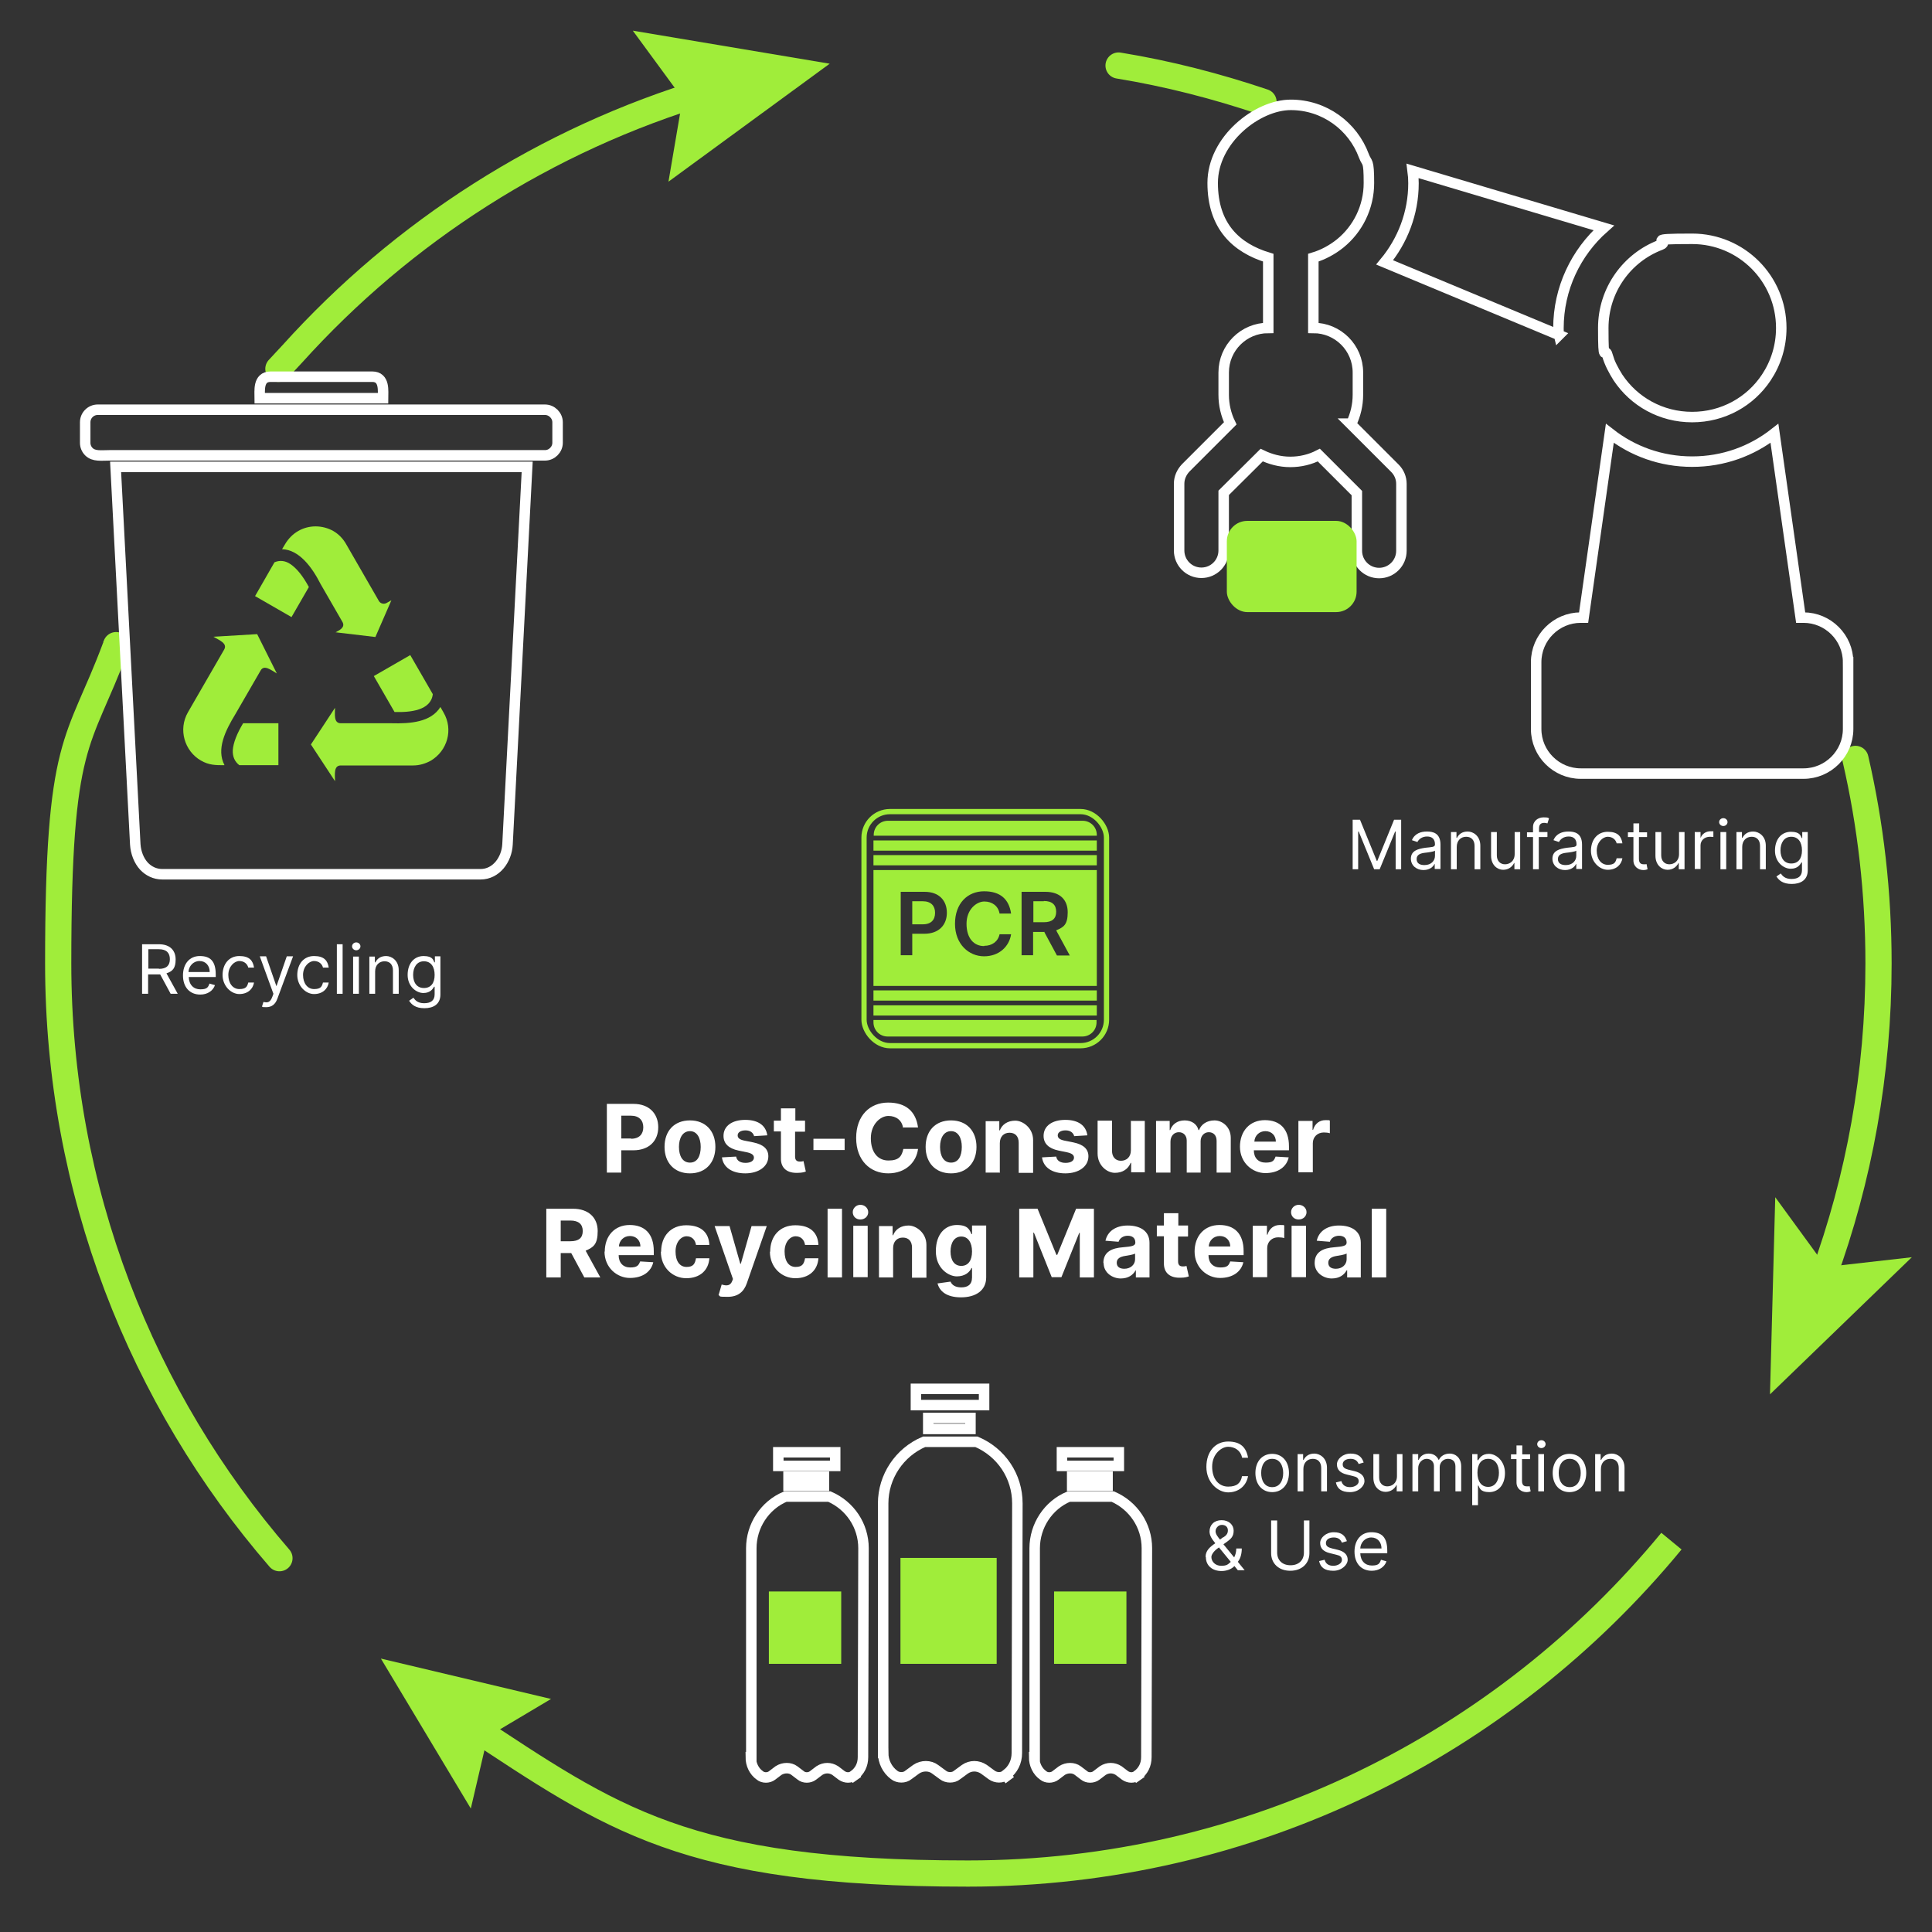 <?xml version="1.0" encoding="UTF-8"?>
<svg xmlns="http://www.w3.org/2000/svg" id="Ebene_1" width="737" height="737" version="1.1" viewBox="0 0 737 737">
  <rect x="0" y="0" width="737" height="737" fill="#333333" stroke="none"/>
  <defs>
    <style>
      .st0, .st1 {
        fill: #a0ed3a;
      }

      .st2 {
        stroke-linejoin: round;
      }

      .st2, .st3, .st4, .st5, .st6, .st7 {
        fill: none;
      }

      .st2, .st3, .st5 {
        stroke-linecap: round;
      }

      .st2, .st3, .st5, .st6, .st7 {
        stroke: #a0ed3a;
      }

      .st2, .st3, .st5, .st7 {
        stroke-width: 10px;
      }

      .st3, .st4, .st6, .st7 {
        stroke-miterlimit: 10;
      }

      .st4 {
        stroke: #fff;
        stroke-width: 4px;
      }

      .st5 {
        opacity: 1;
        stroke-linejoin: bevel;
      }

      .st5, .st8 {
        isolation: isolate;
      }

      .st6 {
        stroke-width: 2px;
      }

      .st9 {
        fill: #fff;
      }

      .st1 {
        fill-rule: evenodd;
      }
    </style>
  </defs>
  <g id="Icons">
    <g>
      <path class="st3" d="M106.2,140.7c.6-.7,4.7-5,5.3-5.7,42.1-46.7,96.6-81.8,158.4-100.3"></path>
      <polygon class="st0" points="255 69.3 260.4 37.6 241.4 11.7 316.5 24.3 255 69.3"></polygon>
    </g>
    <path class="st5" d="M106.6,594.4c-52.6-60.8-84.4-140.2-84.4-226.9s7.7-82.7,21.8-120.5c.2-.7,0-.3.3-.9"></path>
    <g>
      <path class="st7" d="M637.6,587.9c-63.7,77.4-160.2,126.8-268.3,126.8s-135.9-21-190.6-57"></path>
      <polygon class="st0" points="210.2 648.1 186 662.5 179.6 689.9 145.3 632.7 210.2 648.1"></polygon>
    </g>
    <g>
      <path class="st2" d="M707.8,289.5c5.8,25.1,8.8,51.2,8.8,78,0,41.9-7.4,82.1-21,119.3"></path>
      <polygon class="st0" points="675.2 531.9 677.2 456.7 696.6 483.3 729.3 479.6 675.2 531.9"></polygon>
    </g>
    <path class="st2" d="M426.7,25c19,3.1,37.5,7.9,55.3,13.9"></path>
    <g>
      <path class="st4" d="M201.1,178.1H44.1l7.5,144c.2,3.2,1.4,6.2,3.3,8.3h0c1.8,1.9,4.2,3.1,7,3.1h121.4c6,0,10-5.6,10.3-11.4l7.5-144h0ZM141.9,143.7h-38.7c-4.9,0-4.1,5.6-4.1,8.2h47c0-2.6.8-8.2-4.1-8.2h0ZM41.8,173.7h166.1c2.6,0,4.8-2.2,4.8-4.8v-7.8c0-2.6-2.2-4.8-4.8-4.8H37.3c-1.3,0-2.5.5-3.4,1.4h0c-.9.9-1.4,2.1-1.4,3.4v7.8c0,1.3.5,2.5,1.4,3.4h0c1.9,1.9,4.8,1.4,7.8,1.4h0Z"></path>
      <path class="st1" d="M117.9,223.8l-6.7,11.6-13.9-8,7.4-12.9c2.1-.9,4.2-.6,6.1.7,2.4,1.6,4.8,4.6,7,8.7h0Z"></path>
      <path class="st1" d="M122.3,222.8c-3.3-6.5-8.2-13.1-14.7-13.3l1.2-2c2.5-4.2,6.8-6.7,11.6-6.7h0c2.3,0,4.7.6,6.8,1.8h0c1.9,1.1,3.6,2.8,4.8,4.9l12.5,21.7c.6,1.1,2,1.4,3,.8h0l1.8-1-6.1,14-15.2-1.8c1.3-.7,3.9-1.8,2.6-4l-8.3-14.4h0Z"></path>
      <path class="st1" d="M85.6,291.9c-3.4,0-5.9,0-9-1.8h0c-6.2-3.6-8.7-11.8-4.9-18.4l13.8-23.9c1.4-2.4-1.9-3.6-4.1-4.9l16.7-1,7.5,15c-2.2-1.3-4.9-3.5-6.2-1.1l-9.6,16.6c-3.9,6.4-7.3,13.4-4.2,19.4h0Z"></path>
      <path class="st1" d="M92.8,275.9h13.4v16h-14.9c-1.8-1.4-2.6-3.3-2.5-5.7.2-2.9,1.6-6.4,4-10.4h0Z"></path>
      <path class="st1" d="M165.1,264.8c-.7,6.2-8.5,7-14.6,6.8l-7.9-13.7,13.9-8,8.6,14.9Z"></path>
      <path class="st1" d="M127.8,269.9c0,2.5-.6,6,2.2,6h19.2c7.4.2,15.2-.4,18.8-6.2l1.2,2.1h0c3.8,6.5,1.5,14.6-4.9,18.4h0c-2,1.1-4.3,1.8-6.7,1.8h-27.6c-2.8,0-2.2,3.5-2.2,6l-9.2-14,9.2-14h0Z"></path>
    </g>
    <path class="st4" d="M705,252.6v25.5c0,9.4-7.7,17-17,17h-85c-9.3,0-17-7.6-17-17v-25.5c0-9.4,7.7-17,17-17h1.1l10-70.3c8.7,6.8,19.5,10.8,31.4,10.8s22.7-4,31.4-10.8l10,70.3h1.1c9.3,0,17,7.6,17,17h0ZM515.5,161.6h0c1.6-3.4,2.5-7.1,2.5-11v-8.5c0-9.4-7.6-17-17-17v-26.8c3.7-1.1,7.2-3,10.2-5.4,6.8-5.5,11-13.9,11-23.1s-.7-7.1-1.9-10.3c-4.2-11.4-15.1-19.5-27.9-19.5s-29.8,13.3-29.8,29.8,9,24.8,21.2,28.5v26.8c-9.4,0-17,7.6-17,17v8.5c0,3.9.9,7.6,2.5,10.9h0c0,0,0,0,0,0l-17,17c-1.5,1.6-2.5,3.7-2.5,6v25.5c0,4.7,3.8,8.5,8.5,8.5s8.5-3.8,8.5-8.5v-22l14.5-14.4h0c0,0,0,0,0,0,3.3,1.6,7,2.6,10.9,2.6s7.6-.9,10.9-2.6h0c0,0,14.5,14.5,14.5,14.5v22c0,4.7,3.8,8.5,8.5,8.5s8.5-3.8,8.5-8.5v-25.5c0-2.3-.9-4.4-2.5-6l-17-17h0ZM594.7,127.8c-.2-.8-.2-1.7-.2-2.6,0-15.2,6.7-28.9,17.3-38.3l-72.9-21.7c.2,1.5.3,3.1.3,4.7,0,11.5-4.2,22-11,30.2l66.5,27.7h0ZM613.1,135.4c.9,3.1,2.4,5.9,4.1,8.6,6.1,9.2,16.5,15.1,28.3,15.1s22.2-5.9,28.3-15.1c3.6-5.4,5.7-11.9,5.7-18.9,0-18.8-15.2-34-34-34s-8.2.8-12,2.3h0c-12.8,4.8-21.9,17.2-21.9,31.7s.6,7.1,1.6,10.3h0Z"></path>
    <rect class="st0" x="468" y="198.7" width="49.5" height="34.8" rx="7.8" ry="7.8"></rect>
    <g>
      <g>
        <path class="st4" d="M286.4,670.3c0,2.7,1.2,5.4,3.5,7,1.2,1,3.3,1,4.6,0l2.5-1.9c1.9-1.2,4.4-1.2,6,0l2.5,1.9c1.2,1,3.3,1,4.6,0l2.5-1.9c1.9-1.2,4.1-1.2,6,0l2.5,1.9c1.5,1,3.3,1,4.6,0l1.2,1.7-1.2-1.7c2.3-1.7,3.5-4.1,3.5-7l.2-79.7c0-8.7-5.2-16.3-13-19.7h-16.8c-7.9,3.3-13,11.2-13,19.7v79.7h0Z"></path>
        <path class="st4" d="M318.6,554h-21.7v5.2h21.7v-5.2Z"></path>
        <path class="st4" d="M300.8,563.3h13.5v3.5h-13.5v-3.5Z"></path>
      </g>
      <g>
        <path class="st4" d="M394.5,670.3c0,2.7,1.2,5.4,3.5,7,1.2,1,3.3,1,4.6,0l2.5-1.9c1.9-1.2,4.4-1.2,6,0l2.5,1.9c1.2,1,3.3,1,4.6,0l2.5-1.9c1.9-1.2,4.1-1.2,6,0l2.5,1.9c1.5,1,3.3,1,4.6,0l1.2,1.7-1.2-1.7c2.3-1.7,3.5-4.1,3.5-7l.2-79.7c0-8.7-5.2-16.3-13-19.7h-16.8c-7.9,3.3-13,11.2-13,19.7v79.7h0Z"></path>
        <path class="st4" d="M426.8,554h-21.7v5.2h21.7v-5.2Z"></path>
        <path class="st4" d="M409,563.3h13.5v3.5h-13.5v-3.5Z"></path>
      </g>
      <g>
        <path class="st4" d="M336.9,668.7c0,3.2,1.5,6.4,4.2,8.4,1.5,1.2,4,1.2,5.4,0l3-2.2c2.2-1.5,5.2-1.5,7.2,0l3,2.2c1.5,1.2,4,1.2,5.4,0l3-2.2c2.2-1.5,4.9-1.5,7.2,0l3,2.2c1.7,1.2,4,1.2,5.4,0l1.5,2-1.5-2c2.7-2,4.2-4.9,4.2-8.4l.2-95.2c0-10.4-6.2-19.5-15.6-23.5h-20c-9.4,4-15.6,13.3-15.6,23.5v95.2h0Z"></path>
        <path class="st4" d="M375.4,529.8h-26v6.2h26v-6.2Z"></path>
        <path class="st4" d="M354.1,540.9h16.1v4.2h-16.1v-4.2Z"></path>
      </g>
      <rect class="st0" x="293.3" y="607.1" width="27.6" height="27.6"></rect>
      <rect class="st0" x="402.1" y="607.1" width="27.6" height="27.6"></rect>
      <rect class="st0" x="343.5" y="594.3" width="36.7" height="40.4"></rect>
    </g>
    <g>
      <path class="st0" d="M398.2,343.8h-4v8h4c3.2,0,4.7-1.4,4.7-4s-1.5-4.1-4.7-4.1h0Z"></path>
      <path class="st0" d="M352,343.8h-4v8.8h4c3.3,0,4.7-1.8,4.7-4.4s-1.5-4.4-4.7-4.4h0Z"></path>
    </g>
    <g>
      <path class="st0" d="M418.4,318.8v-.3c0-3-2.4-5.4-5.4-5.4h-74.3c-3,0-5.4,2.4-5.4,5.4v.3h85.2Z"></path>
      <rect class="st0" x="333.2" y="377.8" width="85.2" height="3.9"></rect>
      <rect class="st0" x="333.2" y="383.5" width="85.2" height="3.9"></rect>
      <path class="st0" d="M333.2,331.9v44.2h85.2v-44.2h-85.2ZM352.6,356.2h-4.6v8.2h-4.4v-24.2h9.1c5.6,0,8.5,3.4,8.5,8s-3,8-8.6,8h0ZM375.5,360.8c2.9,0,5.2-1.6,5.8-4.4h4.4c-.7,4.6-4.5,8.4-10.3,8.4s-11.1-4.6-11.1-12.4,4.8-12.4,11.1-12.4,9.5,3.1,10.3,8.5h-4.4c-.5-2.9-2.8-4.6-5.8-4.6s-6.8,3-6.8,8.5,2.8,8.5,6.7,8.5h0ZM398.6,355.5h-4.5v8.9h-4.4v-24.2h9.1c5.6,0,8.5,3.1,8.5,7.8s-1.5,5.7-4.4,6.9l5.2,9.6h-4.9l-4.8-8.9h0Z"></path>
      <rect class="st0" x="333.2" y="326.2" width="85.2" height="3.9"></rect>
      <path class="st0" d="M333.2,389.1v.9c0,3,2.4,5.4,5.4,5.4h74.3c3,0,5.4-2.4,5.4-5.4v-.9h-85.2Z"></path>
      <rect class="st0" x="333.2" y="320.6" width="85.2" height="3.9"></rect>
    </g>
    <rect class="st6" x="329.6" y="309.6" width="92.5" height="89.3" rx="9.9" ry="9.9"></rect>
  </g>
  <g id="Texte-EN">
    <g class="st8">
      <g class="st8">
        <path class="st9" d="M54.2,360.2h6.4c4.4,0,6.4,2.5,6.4,5.8s-1.1,4.5-3.5,5.3l4.3,7.8h-2.7l-4-7.4c-.2,0-.3,0-.5,0h-4.1v7.4h-2.3v-18.9ZM60.6,369.6c3,0,4.2-1.4,4.2-3.7s-1.2-3.8-4.2-3.8h-4v7.4h4.1Z"></path>
      </g>
      <g class="st8">
        <path class="st9" d="M69.8,372.1c0-4.4,2.5-7.4,6.4-7.4s6.1,1.8,6.1,7.1v.9h-10.3c.1,3,1.9,4.7,4.4,4.7s3-.7,3.5-2.2l2.1.6c-.7,2.1-2.8,3.6-5.6,3.6-4.1,0-6.6-2.9-6.6-7.3ZM80,370.8c0-2.4-1.5-4.2-3.9-4.2s-4.1,2-4.2,4.2h8.1Z"></path>
        <path class="st9" d="M84.9,372c0-4.3,2.5-7.3,6.4-7.3s5.2,1.8,5.6,4.4h-2.2c-.3-1.3-1.5-2.5-3.4-2.5s-4.2,2.1-4.2,5.3,1.7,5.4,4.2,5.4,3-.9,3.4-2.5h2.2c-.4,2.5-2.4,4.4-5.6,4.4s-6.4-3.1-6.4-7.3Z"></path>
      </g>
      <g class="st8">
        <path class="st9" d="M99.9,384.1l.6-1.9c1.6.4,2.6.2,3.4-2l.4-1.1-5.2-14.3h2.4l3.9,11.3h.1l3.9-11.3h2.4l-6,16.2c-.8,2.2-2.2,3.2-4.2,3.2s-1.4-.1-1.6-.3Z"></path>
      </g>
      <g class="st8">
        <path class="st9" d="M113.4,372c0-4.3,2.5-7.3,6.4-7.3s5.2,1.8,5.6,4.4h-2.2c-.3-1.3-1.5-2.5-3.4-2.5s-4.2,2.1-4.2,5.3,1.7,5.4,4.2,5.4,3-.9,3.4-2.5h2.2c-.4,2.5-2.4,4.4-5.6,4.4s-6.4-3.1-6.4-7.3Z"></path>
        <path class="st9" d="M130.7,379.1h-2.2v-18.9h2.2v18.9Z"></path>
        <path class="st9" d="M134.3,361c0-.8.7-1.5,1.6-1.5s1.6.7,1.6,1.5-.7,1.5-1.6,1.5-1.6-.7-1.6-1.5ZM134.7,364.9h2.2v14.2h-2.2v-14.2Z"></path>
        <path class="st9" d="M143.1,379.1h-2.2v-14.2h2.1v2.2h.2c.7-1.4,2-2.4,4.1-2.4s4.8,1.7,4.8,5.4v9h-2.2v-8.9c0-2.2-1.2-3.5-3.2-3.5s-3.6,1.4-3.6,3.9v8.5Z"></path>
        <path class="st9" d="M156,381.8l1.7-1.2c.6.8,1.5,2.1,4.1,2.1s4-1.1,4-3.4v-2.9h-.2c-.5.8-1.4,2.4-4.1,2.4s-6-2.5-6-6.9,2.5-7.2,6.1-7.2,3.7,1.7,4.1,2.4h.2v-2.3h2.1v14.6c0,3.7-2.7,5.2-6.1,5.2s-4.9-1.4-5.8-2.8ZM165.8,371.9c0-3.1-1.4-5.2-4.1-5.2s-4.1,2.3-4.1,5.2,1.4,5,4.1,5,4.1-1.9,4.1-5Z"></path>
      </g>
    </g>
    <g>
      <path class="st9" d="M231.4,421.1h10.3c5.9,0,9.4,3.7,9.4,8.9s-3.5,8.8-9.5,8.8h-4.6v8.5h-5.5v-26.2h0ZM240.7,434.4c3.2,0,4.7-1.8,4.7-4.4s-1.6-4.4-4.7-4.4h-3.7v8.7h3.8,0Z"></path>
      <path class="st9" d="M253.5,437.5c0-6.1,3.7-10.1,9.7-10.1s9.7,4.1,9.7,10.1-3.7,10.1-9.7,10.1-9.7-4.1-9.7-10.1ZM267.3,437.5c0-3.4-1.4-6-4.1-6s-4.2,2.5-4.2,6,1.4,6,4.2,6,4.1-2.5,4.1-6Z"></path>
      <path class="st9" d="M287.7,433.5c-.3-1.3-1.4-2.3-3.3-2.3s-3,.8-3,1.9c0,1,.7,1.6,2.5,2l3.5.7c3.8.8,5.7,2.5,5.7,5.3,0,3.9-3.7,6.5-8.8,6.5s-8.4-2.3-8.9-6.1l5.4-.3c.3,1.6,1.6,2.4,3.6,2.4s3.2-.8,3.2-2c0-1-.8-1.6-2.5-2l-3.4-.7c-3.8-.8-5.7-2.7-5.7-5.6,0-3.8,3.3-6.1,8.3-6.1s7.9,2.2,8.4,5.9l-5,.3h0Z"></path>
      <path class="st9" d="M307,431.7h-3.7v9.5c0,1.5.8,1.9,1.8,1.9s1.1-.1,1.4-.2l.9,4c-.5.2-1.5.5-3,.5-4,.2-6.6-1.7-6.5-5.6v-10.2h-2.7v-4.1h2.7v-4.7h5.5v4.7h3.7v4.1h0Z"></path>
      <path class="st9" d="M322.2,438.7h-11.9v-4.3h11.9v4.3Z"></path>
      <path class="st9" d="M344.5,430.3c-.4-2.9-2.6-4.6-5.6-4.6s-6.7,3.1-6.7,8.5,2.7,8.5,6.7,8.5,5.1-1.6,5.7-4.4h5.6c-.6,4.9-4.6,9.3-11.4,9.3s-12.2-4.9-12.2-13.5,5.3-13.5,12.2-13.5,10.6,3.5,11.4,9.5h-5.6Z"></path>
      <path class="st9" d="M353.1,437.5c0-6.1,3.7-10.1,9.7-10.1s9.7,4.1,9.7,10.1-3.7,10.1-9.7,10.1-9.7-4.1-9.7-10.1ZM366.9,437.5c0-3.4-1.4-6-4.1-6s-4.2,2.5-4.2,6,1.4,6,4.2,6,4.1-2.5,4.1-6Z"></path>
      <path class="st9" d="M381.5,447.3h-5.5v-19.6h5.2v3.5h.2c.9-2.3,3-3.7,5.9-3.7s6.8,2.8,6.8,7.4v12.5h-5.5v-11.5c0-2.4-1.3-3.8-3.5-3.8s-3.7,1.5-3.7,4v11.4h0Z"></path>
      <path class="st9" d="M409.8,433.5c-.3-1.3-1.4-2.3-3.3-2.3s-3,.8-3,1.9c0,1,.7,1.6,2.5,2l3.5.7c3.8.8,5.7,2.5,5.7,5.3,0,3.9-3.7,6.5-8.8,6.5s-8.4-2.3-8.9-6.1l5.4-.3c.3,1.6,1.6,2.4,3.6,2.4s3.2-.8,3.2-2c0-1-.8-1.6-2.5-2l-3.4-.7c-3.8-.8-5.7-2.7-5.7-5.6,0-3.8,3.3-6.1,8.3-6.1s7.9,2.2,8.4,5.9l-5,.3h0Z"></path>
      <path class="st9" d="M431.2,427.6h5.5v19.6h-5.2v-3.6h-.2c-.9,2.3-3,3.8-6,3.8s-6.6-2.8-6.6-7.4v-12.5h5.5v11.5c0,2.3,1.3,3.8,3.4,3.8s3.8-1.4,3.8-4v-11.3h0Z"></path>
      <path class="st9" d="M441,427.6h5.2v3.5h.2c.8-2.3,2.8-3.7,5.5-3.7s4.7,1.4,5.3,3.7h.2c.8-2.2,3-3.7,5.9-3.7s6.2,2.4,6.2,6.7v13.2h-5.4v-12.1c0-2.2-1.3-3.3-3-3.3s-3.1,1.4-3.1,3.4v12h-5.3v-12.2c0-1.9-1.2-3.2-3-3.2s-3.2,1.4-3.2,3.6v11.8h-5.5v-19.6Z"></path>
      <path class="st9" d="M473,437.5c0-6.1,3.8-10.2,9.5-10.2s9.2,3.3,9.2,10v1.5h-13.4c0,2.9,1.7,4.7,4.5,4.7s3.2-.8,3.8-2.3l5,.3c-.8,3.6-4,6-8.9,6s-9.7-3.9-9.7-10.1h0ZM486.7,435.5c0-2.3-1.6-4-4-4s-4.1,1.8-4.2,4h8.2,0Z"></path>
      <path class="st9" d="M495.4,427.6h5.3v3.4h.2c.7-2.4,2.5-3.7,4.7-3.7s1.2,0,1.7.2v4.8c-.5-.2-1.5-.3-2.3-.3-2.4,0-4.2,1.7-4.2,4.1v11.1h-5.5v-19.6h0Z"></path>
      <path class="st9" d="M208.3,461.1h10.3c5.9,0,9.4,3.4,9.4,8.5s-1.6,6.2-4.6,7.5l5.6,10.2h-6.1l-5-9.3h-4v9.3h-5.5v-26.2h0ZM217.6,473.5c3.2,0,4.7-1.3,4.7-3.9s-1.6-4-4.7-4h-3.7v7.9h3.8,0Z"></path>
      <path class="st9" d="M230.7,477.5c0-6.1,3.8-10.2,9.5-10.2s9.2,3.3,9.2,10v1.5h-13.4c0,2.9,1.7,4.7,4.4,4.7s3.2-.8,3.8-2.3l5,.3c-.8,3.6-4,6-8.9,6s-9.7-3.9-9.7-10.1h0ZM244.3,475.5c0-2.3-1.6-4-4-4s-4.1,1.8-4.2,4h8.2Z"></path>
      <path class="st9" d="M252.2,477.5c0-6,3.7-10.1,9.6-10.1s8.6,3,8.8,7.5h-5.1c-.3-2-1.6-3.3-3.6-3.3s-4.2,2.1-4.2,5.8,1.6,5.9,4.2,5.9,3.2-1.2,3.6-3.3h5.1c-.3,4.5-3.5,7.6-8.8,7.6s-9.7-4.2-9.7-10.1h0Z"></path>
      <path class="st9" d="M274.1,494.1l1.2-4.1c1.9.6,3.3.5,4-1.3l.3-.8-7-20.2h5.7l4.1,14.4h.2l4.1-14.4h5.8l-7.6,21.8c-1.1,3.2-3.3,5.2-7.3,5.2s-2.6-.2-3.4-.6h0Z"></path>
      <path class="st9" d="M293.8,477.5c0-6,3.7-10.1,9.6-10.1s8.6,3,8.8,7.5h-5.1c-.3-2-1.6-3.3-3.6-3.3s-4.2,2.1-4.2,5.8,1.6,5.9,4.2,5.9,3.2-1.2,3.6-3.3h5.1c-.3,4.5-3.5,7.6-8.8,7.6s-9.7-4.2-9.7-10.1Z"></path>
      <path class="st9" d="M321.2,487.3h-5.5v-26.2h5.5v26.2Z"></path>
      <path class="st9" d="M325.3,462.4c0-1.5,1.3-2.8,2.9-2.8s3,1.2,3,2.8-1.3,2.8-3,2.8-2.9-1.2-2.9-2.8ZM325.5,467.6h5.5v19.6h-5.5v-19.6Z"></path>
      <path class="st9" d="M340.8,487.3h-5.5v-19.6h5.2v3.5h.2c.9-2.3,3-3.7,5.9-3.7s6.8,2.8,6.8,7.4v12.5h-5.5v-11.5c0-2.4-1.3-3.8-3.5-3.8s-3.7,1.5-3.7,4v11.4h0Z"></path>
      <path class="st9" d="M357.6,489.6l5-.7c.5,1.2,1.7,2.2,4.1,2.2s4.1-1,4.1-3.8v-3.6h-.2c-.7,1.6-2.5,3.2-5.6,3.2s-8-3-8-9.6,3.6-10,8-10,4.9,2,5.6,3.5h.2v-3.3h5.4v19.8c0,5-4,7.6-9.6,7.6s-8.3-2.4-9-5.5h0ZM370.8,477.4c0-3.4-1.5-5.7-4.1-5.7s-4.1,2.3-4.1,5.7,1.5,5.5,4.1,5.5,4.1-2,4.1-5.5Z"></path>
      <path class="st9" d="M395.8,461.1l7.2,17.6h.3l7.2-17.6h6.8v26.2h-5.4v-17h-.2l-6.8,16.9h-3.7l-6.8-17h-.2v17.1h-5.4v-26.2h6.8Z"></path>
      <path class="st9" d="M420.9,481.8c0-4.4,3.5-5.7,7.4-6,3.4-.3,4.8-.5,4.8-1.8h0c0-1.7-1.1-2.6-2.9-2.6s-3.1,1-3.5,2.3l-5-.4c.8-3.6,3.9-5.8,8.5-5.8s8.3,2,8.3,6.6v13.2h-5.2v-2.7h-.1c-1,1.8-2.8,3.1-5.7,3.1s-6.5-2-6.5-5.9h0ZM433,480.3v-2.1c-.6.4-2.6.7-3.8.9-1.9.3-3.2,1-3.2,2.6s1.2,2.3,2.9,2.3c2.4,0,4.1-1.6,4.1-3.6h0Z"></path>
      <path class="st9" d="M453.1,471.7h-3.7v9.5c0,1.5.8,1.9,1.8,1.9s1.1-.1,1.4-.2l.9,4c-.5.2-1.5.5-3,.5-4,.2-6.6-1.7-6.5-5.6v-10.2h-2.7v-4.1h2.7v-4.7h5.5v4.7h3.7v4.1h0Z"></path>
      <path class="st9" d="M455.7,477.5c0-6.1,3.8-10.2,9.5-10.2s9.2,3.3,9.2,10v1.5h-13.4c0,2.9,1.7,4.7,4.5,4.7s3.2-.8,3.8-2.3l5,.3c-.8,3.6-4,6-8.9,6s-9.7-3.9-9.7-10.1h0ZM469.3,475.5c0-2.3-1.6-4-4-4s-4.1,1.8-4.2,4h8.2Z"></path>
      <path class="st9" d="M478,467.6h5.3v3.4h.2c.7-2.4,2.5-3.7,4.7-3.7s1.2,0,1.7.2v4.8c-.5-.2-1.5-.3-2.3-.3-2.4,0-4.2,1.7-4.2,4.1v11.1h-5.5v-19.6h0Z"></path>
      <path class="st9" d="M492.5,462.4c0-1.5,1.3-2.8,2.9-2.8s3,1.2,3,2.8-1.3,2.8-3,2.8-2.9-1.2-2.9-2.8ZM492.7,467.6h5.5v19.6h-5.5v-19.6Z"></path>
      <path class="st9" d="M501.5,481.8c0-4.4,3.5-5.7,7.4-6,3.4-.3,4.8-.5,4.8-1.8h0c0-1.7-1.1-2.6-2.9-2.6s-3.1,1-3.5,2.3l-5-.4c.8-3.6,3.9-5.8,8.5-5.8s8.3,2,8.3,6.6v13.2h-5.2v-2.7h-.2c-1,1.8-2.8,3.1-5.7,3.1s-6.5-2-6.5-5.9h0ZM513.7,480.3v-2.1c-.7.4-2.6.7-3.8.9-1.9.3-3.2,1-3.2,2.6s1.2,2.3,2.9,2.3c2.4,0,4.1-1.6,4.1-3.6h0Z"></path>
      <path class="st9" d="M528.8,487.3h-5.5v-26.2h5.5v26.2Z"></path>
    </g>
    <g class="st8">
      <g class="st8">
        <path class="st9" d="M518.8,312.7l6.4,15.7h.2l6.4-15.7h2.7v18.9h-2.1v-14.4h-.2l-5.9,14.4h-2.1l-5.9-14.4h-.2v14.4h-2.1v-18.9h2.7Z"></path>
        <path class="st9" d="M538.2,327.6c0-3.2,2.9-3.8,5.5-4.2,2.6-.3,3.7-.2,3.7-1.3h0c0-1.9-1-3-3-3s-3.2,1.1-3.7,2.1l-2.1-.7c1.1-2.6,3.5-3.3,5.7-3.3s5.2.5,5.2,5v9.3h-2.2v-1.9h-.1c-.4.9-1.7,2.3-4.2,2.3s-4.8-1.6-4.8-4.4ZM547.4,326.5v-2c-.4.4-2.8.7-3.8.8-1.7.2-3.2.7-3.2,2.4s1.3,2.3,3,2.3c2.6,0,4-1.7,4-3.5Z"></path>
        <path class="st9" d="M555.7,331.6h-2.2v-14.2h2.1v2.2h.2c.7-1.4,2-2.4,4.1-2.4s4.8,1.7,4.8,5.4v9h-2.2v-8.9c0-2.2-1.2-3.5-3.2-3.5s-3.6,1.4-3.6,3.9v8.5Z"></path>
        <path class="st9" d="M577.7,317.4h2.2v14.2h-2.2v-2.4h-.1c-.7,1.4-2.1,2.6-4.2,2.6s-4.6-1.7-4.6-5.4v-9h2.2v8.9c0,2.1,1.3,3.4,3.1,3.4s3.7-1.2,3.7-3.9v-8.4Z"></path>
      </g>
      <g class="st8">
        <path class="st9" d="M590.2,319.3h-3.2v12.3h-2.2v-12.3h-2.3v-1.8h2.3v-2c0-2.4,2-3.7,4-3.7s1.7.2,2.1.4l-.6,1.9c-.2,0-.6-.2-1.2-.2-1.4,0-2,.7-2,2.1v1.4h3.2v1.8Z"></path>
      </g>
      <g class="st8">
        <path class="st9" d="M592.2,327.6c0-3.2,2.9-3.8,5.5-4.2,2.6-.3,3.7-.2,3.7-1.3h0c0-1.9-1-3-3-3s-3.2,1.1-3.7,2.1l-2.1-.7c1.1-2.6,3.5-3.3,5.7-3.3s5.2.5,5.2,5v9.3h-2.2v-1.9h-.1c-.4.9-1.7,2.3-4.2,2.3s-4.8-1.6-4.8-4.4ZM601.3,326.5v-2c-.4.4-2.8.7-3.8.8-1.7.2-3.2.7-3.2,2.4s1.3,2.3,3,2.3c2.6,0,4-1.7,4-3.5Z"></path>
        <path class="st9" d="M606.9,324.6c0-4.3,2.5-7.3,6.4-7.3s5.2,1.8,5.6,4.4h-2.2c-.3-1.3-1.5-2.5-3.4-2.5s-4.2,2.1-4.2,5.3,1.7,5.4,4.2,5.4,3-.9,3.4-2.5h2.2c-.4,2.5-2.4,4.4-5.6,4.4s-6.4-3.1-6.4-7.3Z"></path>
        <path class="st9" d="M628.2,319.3h-3v8.3c0,1.8.9,2.1,1.9,2.1s.8,0,1-.1l.4,2c-.3.1-.8.3-1.6.3-1.8,0-3.8-1.2-3.8-3.7v-8.9h-2.1v-1.8h2.1v-3.4h2.2v3.4h3v1.8Z"></path>
        <path class="st9" d="M640.4,317.4h2.2v14.2h-2.2v-2.4h-.1c-.7,1.4-2.1,2.6-4.2,2.6s-4.6-1.7-4.6-5.4v-9h2.2v8.9c0,2.1,1.3,3.4,3.1,3.4s3.7-1.2,3.7-3.9v-8.4Z"></path>
        <path class="st9" d="M646.6,317.4h2.1v2.1h.1c.5-1.4,2-2.4,3.7-2.4s.9,0,1.1,0v2.2c-.1,0-.7-.1-1.3-.1-2.1,0-3.6,1.4-3.6,3.3v9h-2.2v-14.2Z"></path>
        <path class="st9" d="M655.8,313.6c0-.8.7-1.5,1.6-1.5s1.6.7,1.6,1.5-.7,1.5-1.6,1.5-1.6-.7-1.6-1.5ZM656.3,317.4h2.2v14.2h-2.2v-14.2Z"></path>
        <path class="st9" d="M664.6,331.6h-2.2v-14.2h2.1v2.2h.2c.7-1.4,2-2.4,4.1-2.4s4.8,1.7,4.8,5.4v9h-2.2v-8.9c0-2.2-1.2-3.5-3.2-3.5s-3.6,1.4-3.6,3.9v8.5Z"></path>
        <path class="st9" d="M677.6,334.4l1.7-1.2c.6.8,1.5,2.1,4.1,2.1s4-1.1,4-3.4v-2.9h-.2c-.5.8-1.4,2.4-4.1,2.4s-6-2.5-6-6.9,2.5-7.2,6.1-7.2,3.7,1.7,4.1,2.4h.2v-2.3h2.1v14.6c0,3.7-2.7,5.2-6.1,5.2s-4.9-1.4-5.8-2.8ZM687.4,324.4c0-3.1-1.4-5.2-4.1-5.2s-4.1,2.3-4.1,5.2,1.4,5,4.1,5,4.1-1.9,4.1-5Z"></path>
      </g>
    </g>
    <g class="st8">
      <g class="st8">
        <path class="st9" d="M473.8,555.9c-.6-2.6-2.8-4-5.3-4s-6.1,2.7-6.1,7.6,2.7,7.6,6.1,7.6,4.8-1.4,5.3-4h2.3c-.7,3.9-3.8,6.2-7.6,6.2s-8.3-3.7-8.3-9.7,3.5-9.7,8.3-9.7,6.9,2.3,7.6,6.2h-2.3Z"></path>
        <path class="st9" d="M478.9,561.9c0-4.4,2.6-7.3,6.4-7.3s6.4,2.9,6.4,7.3-2.6,7.3-6.4,7.3-6.4-2.9-6.4-7.3ZM489.5,561.9c0-2.8-1.3-5.4-4.2-5.4s-4.2,2.5-4.2,5.4,1.3,5.4,4.2,5.4,4.2-2.5,4.2-5.4Z"></path>
        <path class="st9" d="M497.2,568.9h-2.2v-14.2h2.1v2.2h.2c.7-1.4,2-2.4,4.1-2.4s4.8,1.7,4.8,5.4v9h-2.2v-8.9c0-2.2-1.2-3.5-3.2-3.5s-3.6,1.4-3.6,3.9v8.5Z"></path>
        <path class="st9" d="M518.3,558.5c-.4-1-1.2-2-3.1-2s-3,.9-3,2.1.8,1.7,2.4,2.1l2.1.5c2.5.6,3.8,1.9,3.8,3.8s-2.2,4.2-5.5,4.2-4.9-1.3-5.4-3.7l2.1-.5c.4,1.5,1.5,2.3,3.3,2.3s3.3-1,3.3-2.2-.7-1.7-2.1-2l-2.4-.6c-2.6-.6-3.8-1.9-3.8-3.9s2.2-4.1,5.2-4.1,4.3,1.3,5,3.4l-2,.6Z"></path>
        <path class="st9" d="M532.8,554.7h2.2v14.2h-2.2v-2.4h-.1c-.7,1.4-2.1,2.6-4.2,2.6s-4.6-1.7-4.6-5.4v-9h2.2v8.9c0,2.1,1.3,3.4,3.1,3.4s3.7-1.2,3.7-3.9v-8.4Z"></path>
        <path class="st9" d="M538.9,554.7h2.1v2.2h.2c.6-1.5,2-2.4,3.8-2.4s3.1.9,3.8,2.4h.1c.7-1.5,2.2-2.4,4.2-2.4s4.3,1.5,4.3,4.9v9.5h-2.2v-9.5c0-2.1-1.3-2.9-2.9-2.9s-3.1,1.3-3.1,3.2v9.2h-2.2v-9.7c0-1.6-1.2-2.7-2.8-2.7s-3.2,1.5-3.2,3.5v8.9h-2.2v-14.2Z"></path>
        <path class="st9" d="M561.5,554.7h2.1v2.3h.3c.5-.7,1.3-2.4,4.1-2.4s6.1,2.8,6.1,7.3-2.5,7.3-6,7.3-3.7-1.7-4.1-2.5h-.2v7.5h-2.2v-19.5ZM567.7,567.2c2.7,0,4.1-2.4,4.1-5.4s-1.4-5.3-4.1-5.3-4.1,2.1-4.1,5.3,1.4,5.4,4.1,5.4Z"></path>
        <path class="st9" d="M583.6,556.6h-3v8.3c0,1.8.9,2.1,1.9,2.1s.8,0,1-.1l.4,2c-.3.1-.8.3-1.6.3-1.8,0-3.8-1.2-3.8-3.7v-8.9h-2.1v-1.8h2.1v-3.4h2.2v3.4h3v1.8Z"></path>
        <path class="st9" d="M586.4,550.9c0-.8.7-1.5,1.6-1.5s1.6.7,1.6,1.5-.7,1.5-1.6,1.5-1.6-.7-1.6-1.5ZM586.8,554.7h2.2v14.2h-2.2v-14.2Z"></path>
        <path class="st9" d="M592.3,561.9c0-4.4,2.6-7.3,6.4-7.3s6.4,2.9,6.4,7.3-2.6,7.3-6.4,7.3-6.4-2.9-6.4-7.3ZM603,561.9c0-2.8-1.3-5.4-4.2-5.4s-4.2,2.5-4.2,5.4,1.3,5.4,4.2,5.4,4.2-2.5,4.2-5.4Z"></path>
        <path class="st9" d="M610.7,568.9h-2.2v-14.2h2.1v2.2h.2c.7-1.4,2-2.4,4.1-2.4s4.8,1.7,4.8,5.4v9h-2.2v-8.9c0-2.2-1.2-3.5-3.2-3.5s-3.6,1.4-3.6,3.9v8.5Z"></path>
      </g>
      <g class="st8">
        <path class="st9" d="M459.9,593.9c0-2.3,1.5-3.7,3.7-5.2-1.3-1.6-2.2-2.9-2.2-4.5,0-2.5,1.8-4.3,4.6-4.3s4.6,1.8,4.6,4-1,3.1-2.5,4.2l-1.4,1,4.1,5c.5-1,.8-2.1.8-3.4h2.1c0,2.6-.8,4.2-1.5,5.1l2.6,3.2h-2.6l-1.3-1.6c-1.2,1.3-3.2,1.9-4.9,1.9-3.7,0-6-2.2-6-5.3ZM465,590.3l-.7.5c-1.7,1.3-2.2,2.6-2.2,3.1,0,1.8,1.5,3.4,3.7,3.4s2.6-.5,3.7-1.5l-4.5-5.5ZM466.6,586.5c1.1-.7,1.8-1.4,1.8-2.7s-.9-2.1-2.3-2.1-2.4,1.3-2.4,2.4.8,2.1,1.7,3.2l1.2-.9Z"></path>
        <path class="st9" d="M499.5,580v12.5c0,3.9-2.9,6.7-7.3,6.7s-7.3-2.8-7.3-6.7v-12.5h2.3v12.3c0,2.8,1.9,4.8,5.1,4.8s5.1-2,5.1-4.8v-12.3h2.3Z"></path>
        <path class="st9" d="M511.9,588.5c-.4-1-1.2-2-3.1-2s-3,.9-3,2.1.8,1.7,2.4,2.1l2.1.5c2.5.6,3.8,1.9,3.8,3.8s-2.2,4.2-5.5,4.2-4.9-1.3-5.4-3.7l2.1-.5c.4,1.5,1.5,2.3,3.3,2.3s3.3-1,3.3-2.2-.7-1.7-2.1-2l-2.4-.6c-2.6-.6-3.8-1.9-3.8-3.9s2.2-4.1,5.2-4.1,4.3,1.3,5,3.4l-2,.6Z"></path>
        <path class="st9" d="M516.7,591.9c0-4.4,2.5-7.4,6.4-7.4s6.1,1.8,6.1,7.1v.9h-10.3c.1,3,1.9,4.7,4.4,4.7s3-.7,3.5-2.2l2.1.6c-.7,2.1-2.8,3.6-5.6,3.6-4.1,0-6.6-2.9-6.6-7.3ZM527,590.7c0-2.4-1.5-4.2-3.9-4.2s-4.1,2-4.2,4.2h8.1Z"></path>
      </g>
    </g>
  </g>
</svg>
